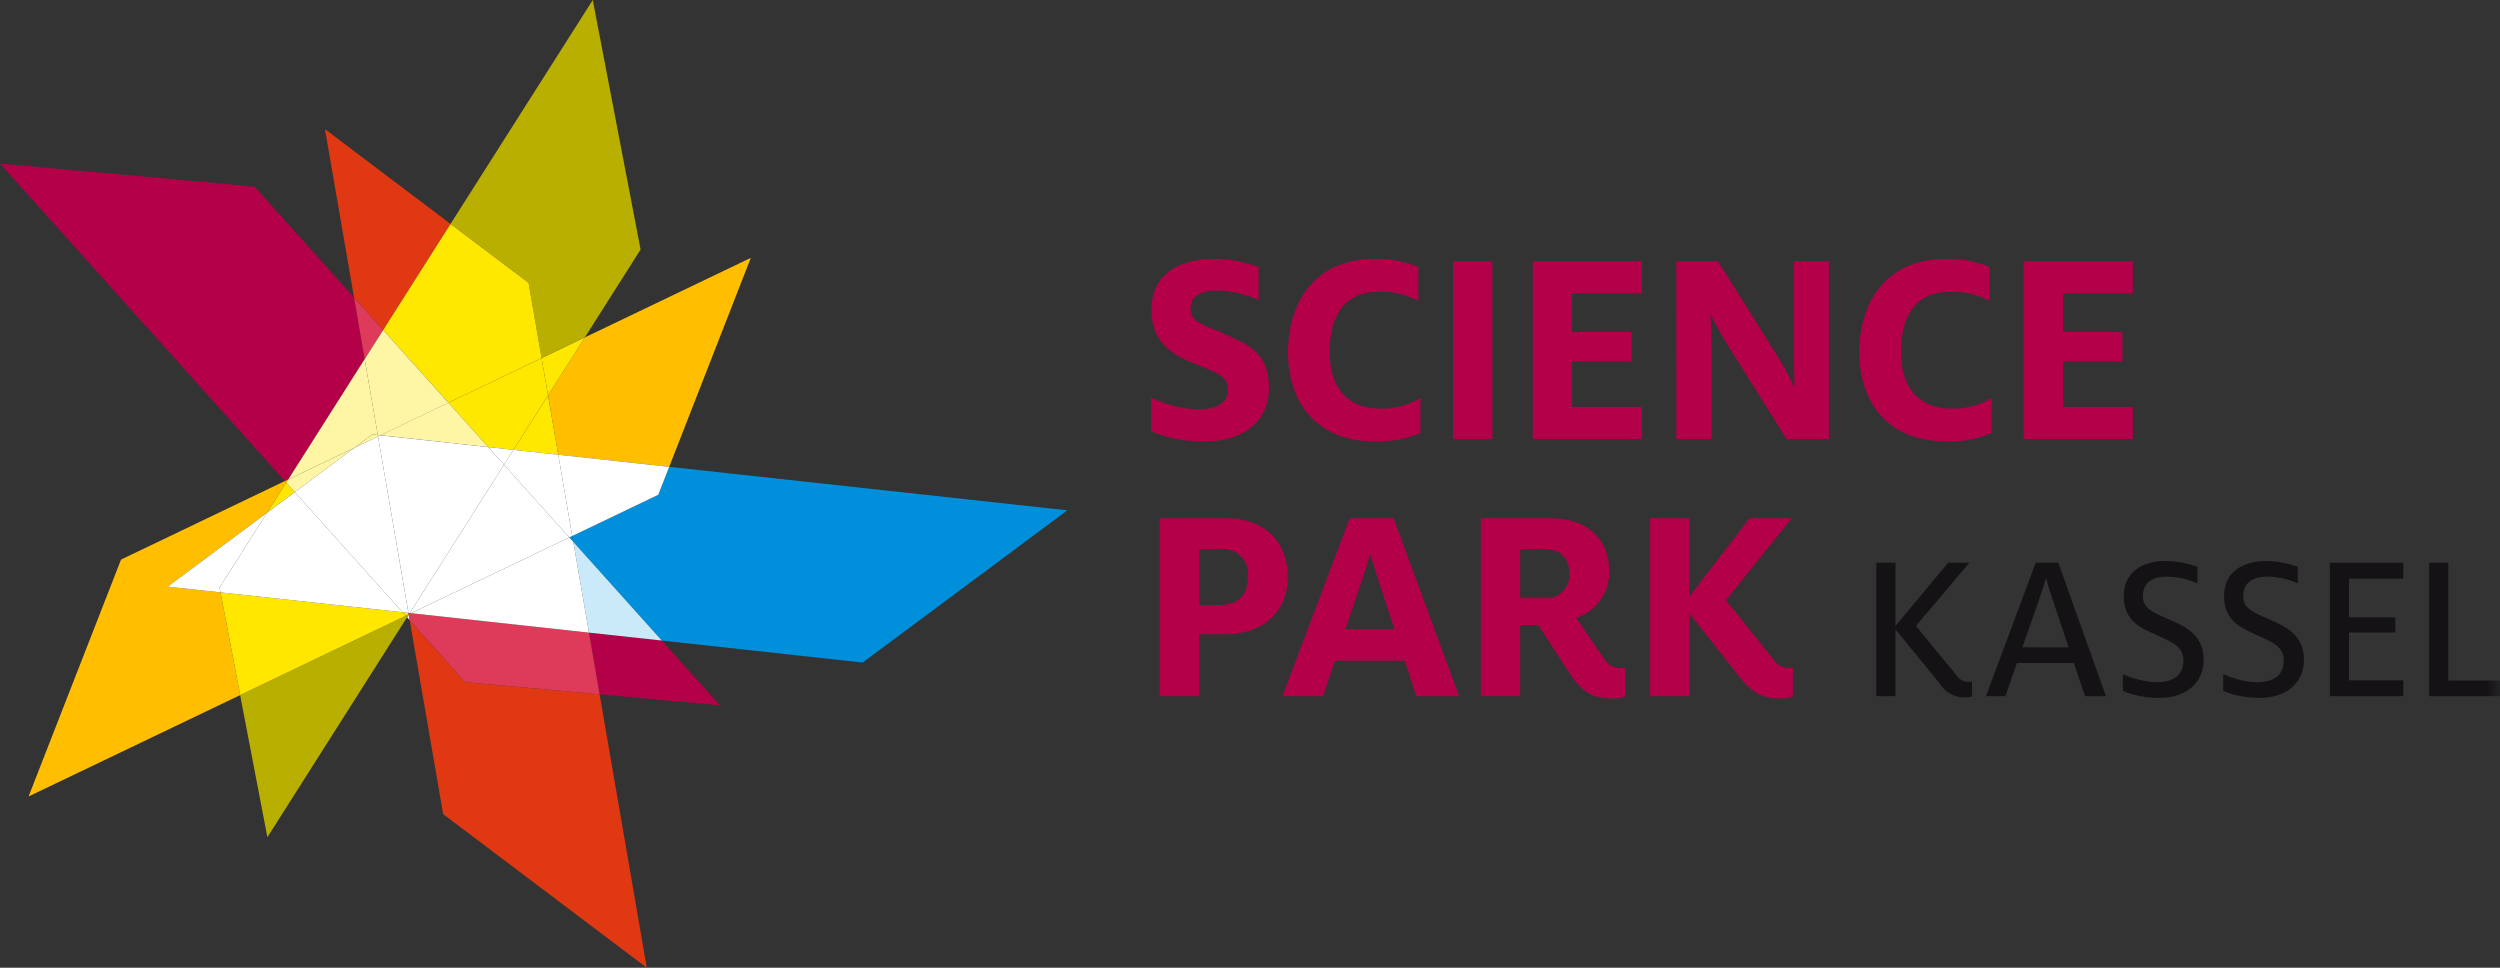 <svg width="93" height="36" viewBox="0 0 93 36" fill="none" xmlns="http://www.w3.org/2000/svg">
<rect x="0" y="0" width="93" height="36" fill="#333333" stroke="none"/>
<g clip-path="url(#clip0_50_2)">
<path d="M22.051 0L16.76 8.33L19.664 10.521L20.146 13.32L21.758 12.548L23.83 9.284L22.051 0Z" fill="#B9AF00"/>
<path d="M8.933 25.857L9.947 31.144L15.142 22.963L15.092 22.907L8.933 25.857Z" fill="#B9AF00"/>
<path d="M15.142 22.963L15.241 23.074L15.205 22.865L15.142 22.963Z" fill="#F3F3F2"/>
<path d="M10.597 17.896L10.722 17.836L13.566 13.359L13.171 11.07L9.47 6.943L0 6.085L10.597 17.896Z" fill="#B40048"/>
<path d="M22.305 25.831L26.778 26.236L24.619 23.829L21.909 23.535L22.305 25.831Z" fill="#B40048"/>
<path d="M15.092 22.907L15.142 22.963L15.205 22.866L15.204 22.854L15.092 22.907Z" fill="#B9AF00"/>
<path d="M13.854 16.16L14.054 16.182L13.566 13.358L10.722 17.836L13.191 16.653L13.854 16.16Z" fill="#FFF6A5"/>
<path d="M6.239 21.823L9.935 19.074L10.647 17.953L10.596 17.896L4.503 20.816L1.063 29.628L8.934 25.857L8.202 22.037L6.239 21.823Z" fill="#FFBF00"/>
<path d="M20.767 16.916L24.894 17.366L27.93 9.593L21.759 12.55L20.388 14.708L20.767 16.916Z" fill="#FFBF00"/>
<path d="M20.387 14.709L21.758 12.551L20.147 13.323L20.387 14.709Z" fill="#FFE800"/>
<path d="M10.648 17.953L9.935 19.073L10.966 18.307L10.648 17.953Z" fill="#FFE700"/>
<path d="M14.975 22.776L8.202 22.037L8.934 25.857L15.093 22.907L14.975 22.776Z" fill="#FFE700"/>
<path d="M10.597 17.896L10.648 17.953L10.722 17.836L10.597 17.896Z" fill="#FFBF00"/>
<path d="M15.092 22.907L15.204 22.854L15.195 22.8L14.975 22.776L15.092 22.907Z" fill="#FFE700"/>
<path d="M13.191 16.653L10.722 17.836L10.648 17.953L10.966 18.308L13.191 16.653Z" fill="#FFF6A5"/>
<path d="M16.485 30.285L24.06 36L22.305 25.83L17.308 25.377L15.241 23.074L16.485 30.285Z" fill="#E03813"/>
<path d="M16.76 8.33L12.089 4.804L13.171 11.07L14.254 12.275L16.76 8.33Z" fill="#E03813"/>
<path d="M16.682 14.981L20.147 13.321L19.664 10.522L16.76 8.331L14.254 12.276L16.682 14.981Z" fill="#FFE800"/>
<path d="M15.293 22.811L15.217 22.847L15.206 22.865L15.242 23.074L17.308 25.377L22.305 25.83L21.91 23.534L15.293 22.811Z" fill="#DE3A5A"/>
<path d="M14.254 12.275L13.171 11.07L13.565 13.358L14.254 12.275Z" fill="#DE3A5A"/>
<path d="M15.204 22.854L15.206 22.865L15.216 22.847L15.204 22.854Z" fill="#E03813"/>
<path d="M14.152 16.193L16.682 14.983L14.255 12.277L13.566 13.36L14.053 16.181L14.152 16.193Z" fill="#FFF6A5"/>
<path d="M20.767 16.916L20.386 14.71L19.1 16.734L20.767 16.916Z" fill="#FFE800"/>
<path d="M19.1 16.734L20.386 14.709L20.147 13.321L16.681 14.981L18.162 16.631L19.1 16.734Z" fill="#FFE800"/>
<path d="M15.217 22.847L15.293 22.811L15.243 22.806L15.217 22.847Z" fill="#E03813"/>
<path d="M18.161 16.631L16.682 14.98L14.152 16.19L18.161 16.631Z" fill="#FFF6A5"/>
<path d="M15.204 22.854L15.217 22.847L15.244 22.806L15.195 22.8L15.204 22.854Z" fill="#E03813"/>
<path d="M39.704 18.984L24.894 17.366L24.488 18.405L21.288 19.938L21.327 20.159L24.619 23.829L32.09 24.647L39.704 18.984Z" fill="#008FDB"/>
<path d="M21.909 23.534L24.619 23.828L21.326 20.158L21.909 23.534Z" fill="#CAEAF9"/>
<path d="M13.854 16.16L13.191 16.653L14.062 16.236L14.054 16.182L13.854 16.16Z" fill="#FFF6A5"/>
<path d="M21.288 19.939L24.488 18.406L24.894 17.367L20.767 16.916L21.288 19.939Z" fill="white"/>
<path d="M9.935 19.074L6.239 21.823L8.202 22.037L8.167 21.858L9.935 19.074Z" fill="white"/>
<path d="M9.935 19.074L8.167 21.858L8.202 22.037L14.975 22.776L10.966 18.308L9.935 19.074Z" fill="white"/>
<path d="M14.062 16.236L13.191 16.653L10.965 18.308L14.974 22.776L15.194 22.8L14.062 16.236Z" fill="white"/>
<path d="M21.176 19.992L21.327 20.159L21.288 19.939L21.176 19.992Z" fill="#008FDB"/>
<path d="M15.293 22.811L21.909 23.534L21.327 20.159L21.176 19.992L15.293 22.811Z" fill="white"/>
<path d="M14.062 16.236L14.152 16.193L14.053 16.183L14.062 16.236Z" fill="#FFF6A5"/>
<path d="M19.1 16.734L18.748 17.287L21.175 19.992L21.287 19.938L20.767 16.916L19.1 16.734Z" fill="white"/>
<path d="M18.749 17.287L19.1 16.734L18.161 16.631L18.749 17.287Z" fill="white"/>
<path d="M18.749 17.287L15.244 22.806L15.292 22.811L21.176 19.992L18.749 17.287Z" fill="white"/>
<path d="M14.152 16.193L14.062 16.236L15.195 22.8L15.244 22.806L18.749 17.287L18.161 16.633L14.152 16.193Z" fill="white"/>
<mask id="mask0_50_2" style="mask-type:luminance" maskUnits="userSpaceOnUse" x="0" y="0" width="93" height="36">
<path d="M93 0H0V36H93V0Z" fill="white"/>
</mask>
<g mask="url(#mask0_50_2)">
<path d="M42.821 16.049V14.786C43.363 15.057 43.958 15.209 44.564 15.232C45.302 15.232 45.676 14.977 45.676 14.489C45.676 13.915 45.174 13.851 44.169 13.415C43.485 13.108 42.833 12.63 42.833 11.524C42.833 10.239 43.806 9.633 45.153 9.633C45.721 9.635 46.285 9.736 46.82 9.931V11.163C46.329 10.942 45.798 10.823 45.26 10.813C44.597 10.813 44.287 11.057 44.287 11.482C44.287 11.928 44.661 12.066 45.334 12.322C46.2 12.757 47.204 12.948 47.204 14.435C47.204 15.721 46.189 16.422 44.832 16.422C44.144 16.437 43.459 16.311 42.823 16.05" fill="#B40048"/>
<path d="M47.914 13.107C47.914 11.205 48.94 9.633 51.12 9.633C51.682 9.62 52.242 9.721 52.764 9.93V11.194C52.308 10.952 51.795 10.835 51.279 10.854C50.103 10.854 49.462 11.63 49.462 13.107C49.462 14.456 50.167 15.2 51.322 15.2C51.855 15.216 52.382 15.08 52.839 14.807V16.104C52.305 16.337 51.724 16.446 51.14 16.422C49.002 16.422 47.913 14.999 47.913 13.108" fill="#B40048"/>
<path d="M55.517 9.717H54.053V16.336H55.517V9.717Z" fill="#B40048"/>
<path d="M57.018 9.717H61.079V10.918H58.48V12.342H60.693V13.447H58.48V15.137H61.079V16.337H57.018V9.717Z" fill="#B40048"/>
<path d="M62.359 9.717H63.908L66.153 13.298C66.365 13.645 66.558 14.003 66.73 14.371H66.763C66.741 14.074 66.73 13.659 66.73 13.361V9.717H68.034V16.336H66.463L64.219 12.756C64.016 12.427 63.802 12.034 63.652 11.736H63.631C63.642 12.023 63.664 12.363 63.664 12.682V16.336H62.36L62.359 9.717Z" fill="#B40048"/>
<path d="M69.166 13.107C69.166 11.205 70.192 9.632 72.373 9.632C72.936 9.62 73.495 9.721 74.017 9.93V11.194C73.561 10.952 73.049 10.835 72.532 10.854C71.356 10.854 70.715 11.63 70.715 13.107C70.715 14.456 71.421 15.2 72.575 15.2C73.108 15.216 73.635 15.08 74.092 14.807V16.104C73.558 16.337 72.978 16.445 72.395 16.421C70.257 16.421 69.167 14.997 69.167 13.106" fill="#B40048"/>
<path d="M75.279 9.717H79.341V10.918H76.742V12.342H78.954V13.447H76.742V15.137H79.341V16.337H75.279V9.717Z" fill="#B40048"/>
<path d="M43.142 19.279H45.632C47.043 19.279 47.908 20.162 47.908 21.457C47.908 22.689 47.053 23.592 45.589 23.592H44.606V25.898H43.142V19.279ZM45.397 22.508C46.102 22.508 46.423 22.094 46.423 21.457C46.44 21.318 46.426 21.177 46.38 21.045C46.335 20.913 46.261 20.793 46.162 20.694C46.063 20.594 45.943 20.519 45.81 20.472C45.678 20.426 45.536 20.41 45.397 20.426H44.607V22.508H45.397Z" fill="#B40048"/>
<path d="M50.207 19.279H51.842L54.279 25.898H52.686L52.259 24.58H49.662L49.213 25.898H47.706L50.207 19.279ZM51.874 23.412L51.318 21.711C51.19 21.319 51.062 20.936 50.987 20.628H50.966C50.88 20.925 50.752 21.329 50.624 21.711L50.047 23.412H51.874Z" fill="#B40048"/>
<path d="M58.409 25.079L57.223 23.252H56.55V25.897H55.086V19.279H57.684C59.052 19.279 59.864 20.044 59.864 21.276C59.867 21.654 59.75 22.023 59.529 22.33C59.308 22.637 58.995 22.867 58.635 22.987L59.682 24.516C59.741 24.619 59.826 24.705 59.93 24.763C60.034 24.821 60.151 24.85 60.27 24.846C60.334 24.848 60.399 24.844 60.463 24.835V25.919C60.302 25.962 60.137 25.984 59.971 25.983C59.33 25.983 58.892 25.813 58.411 25.08M57.406 22.254C57.533 22.27 57.662 22.258 57.784 22.219C57.906 22.18 58.017 22.114 58.111 22.026C58.204 21.939 58.276 21.832 58.322 21.713C58.369 21.595 58.388 21.467 58.379 21.34C58.379 20.777 58.08 20.426 57.406 20.426H56.551V22.254H57.406Z" fill="#B40048"/>
<path d="M64.707 25.175C64.707 25.175 62.847 22.817 62.847 22.827V25.898H61.383V19.279H62.847V22.189L65.081 19.279H66.652L64.205 22.328L65.958 24.516C66.016 24.617 66.101 24.7 66.202 24.758C66.303 24.815 66.418 24.846 66.535 24.846C66.588 24.847 66.642 24.844 66.695 24.835V25.919C66.538 25.962 66.377 25.983 66.214 25.982C65.605 25.982 65.199 25.813 64.707 25.175" fill="#B40048"/>
<path d="M72.155 25.428L70.512 23.412V25.897H69.799V20.934H70.512V23.285L72.468 20.934H73.261L71.273 23.285L72.772 25.109C72.819 25.186 72.884 25.251 72.963 25.295C73.042 25.34 73.131 25.363 73.221 25.364C73.267 25.365 73.312 25.362 73.357 25.356V25.914C73.262 25.932 73.165 25.943 73.069 25.946C72.885 25.944 72.704 25.895 72.544 25.805C72.385 25.714 72.251 25.585 72.155 25.429" fill="#141215"/>
<path d="M75.729 20.934H76.57L78.341 25.898H77.563L77.147 24.663H75.031L74.598 25.898H73.877L75.729 20.934ZM76.955 24.081L76.418 22.488C76.305 22.145 76.169 21.747 76.122 21.523H76.106C76.041 21.77 75.889 22.216 75.761 22.575L75.232 24.079L76.955 24.081Z" fill="#141215"/>
<path d="M78.971 25.706V25.077C79.364 25.258 79.788 25.361 80.221 25.38C80.838 25.38 81.222 25.125 81.222 24.583C81.222 24.009 80.782 23.882 80.052 23.547C79.524 23.308 79.003 23.006 79.003 22.177C79.003 21.309 79.652 20.869 80.582 20.869C80.978 20.879 81.37 20.952 81.744 21.084V21.705C81.39 21.541 81.004 21.454 80.614 21.451C80.029 21.451 79.716 21.712 79.716 22.167C79.716 22.629 80.037 22.756 80.654 23.028C81.279 23.299 81.976 23.602 81.976 24.549C81.976 25.41 81.311 25.96 80.341 25.96C79.872 25.966 79.406 25.88 78.971 25.705" fill="#141215"/>
<path d="M82.703 25.706V25.077C83.096 25.258 83.521 25.361 83.953 25.38C84.57 25.38 84.955 25.125 84.955 24.583C84.955 24.009 84.514 23.882 83.785 23.547C83.256 23.308 82.735 23.006 82.735 22.177C82.735 21.309 83.384 20.869 84.314 20.869C84.71 20.879 85.103 20.952 85.476 21.084V21.705C85.122 21.541 84.737 21.454 84.346 21.451C83.761 21.451 83.448 21.712 83.448 22.167C83.448 22.629 83.769 22.756 84.386 23.028C85.011 23.299 85.708 23.602 85.708 24.549C85.708 25.41 85.043 25.96 84.073 25.96C83.604 25.966 83.138 25.88 82.703 25.705" fill="#141215"/>
<path d="M86.67 20.934H89.403V21.523H87.384V22.965H89.107V23.531H87.384V25.307H89.403V25.896H86.67V20.934Z" fill="#141215"/>
<path d="M90.363 20.934H91.077V25.316H93V25.898H90.364L90.363 20.934Z" fill="#141215"/>
</g>
</g>
<defs>
<clipPath id="clip0_50_2">
<rect width="93" height="36" fill="white"/>
</clipPath>
</defs>
</svg>
